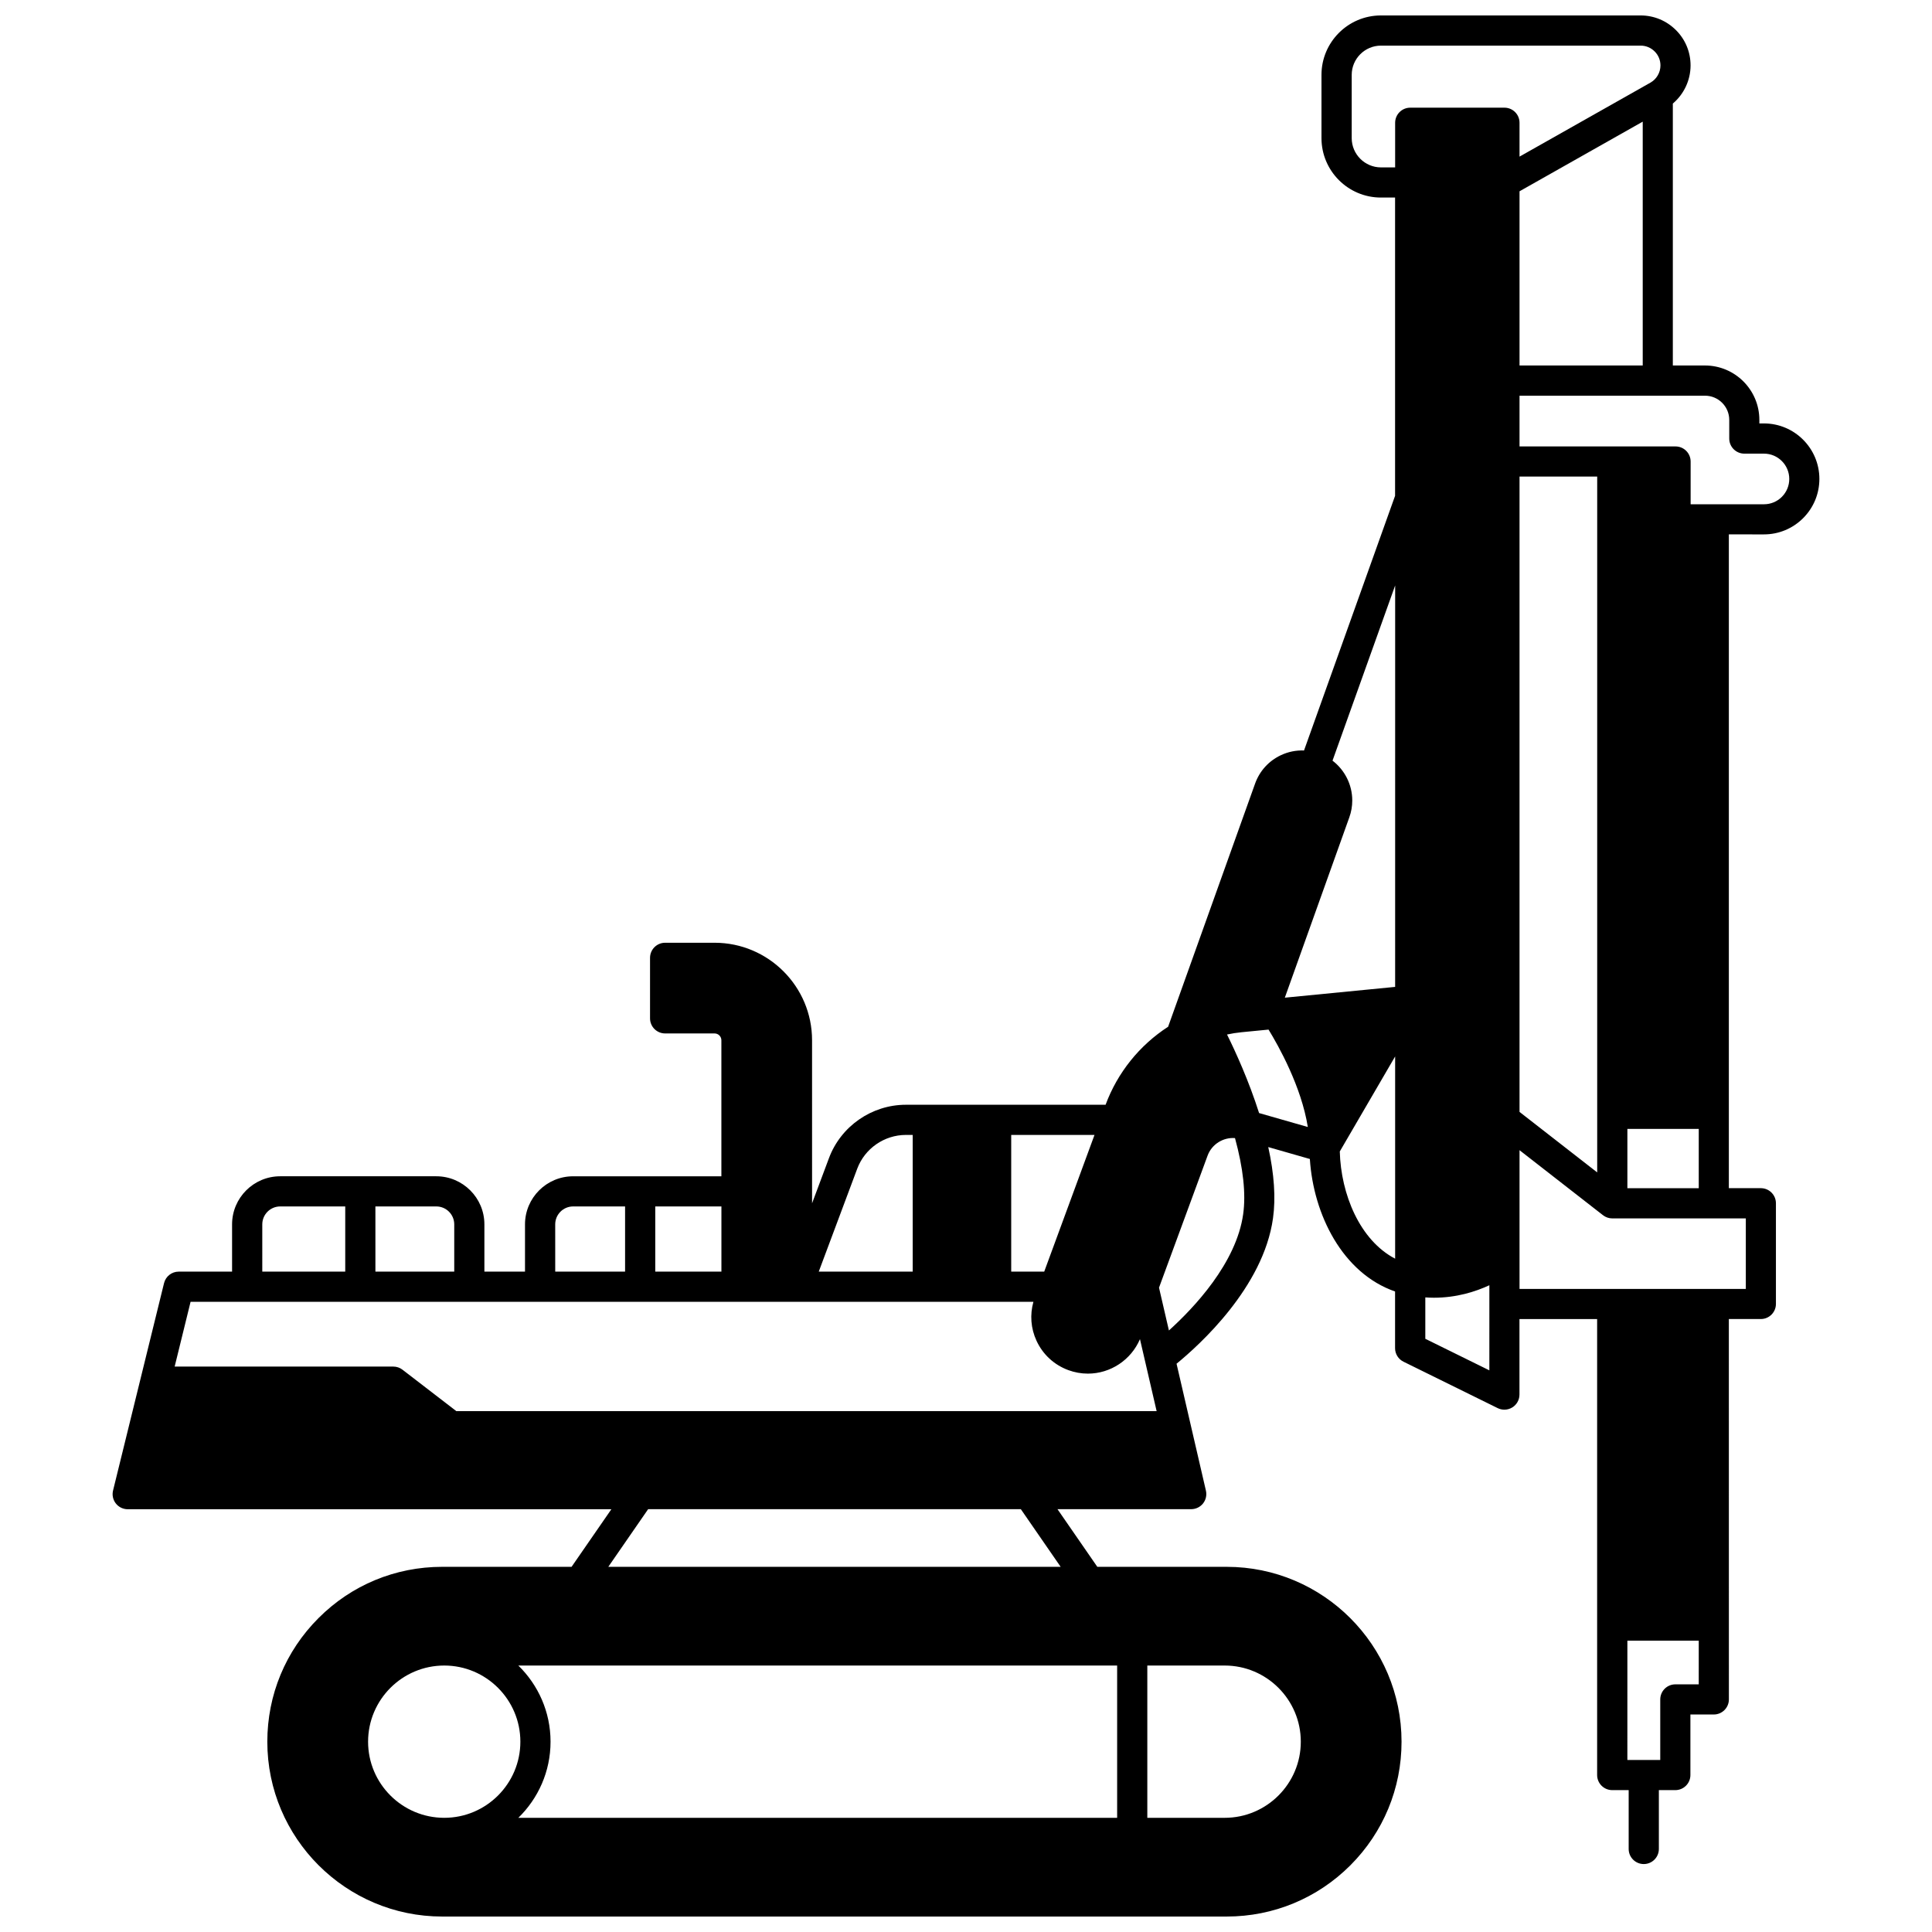 <?xml version="1.0" encoding="UTF-8"?>
<!-- Uploaded to: SVG Repo, www.svgrepo.com, Generator: SVG Repo Mixer Tools -->
<svg width="800px" height="800px" version="1.1" viewBox="144 144 512 512" xmlns="http://www.w3.org/2000/svg">
 <defs>
  <clipPath id="a">
   <path d="m173 148.09h454v503.81h-454z"/>
  </clipPath>
 </defs>
 <g clip-path="url(#a)">
  <path d="m611.46 285.62c3.922 0 7.613-1.531 10.402-4.316 2.769-2.781 4.293-6.473 4.293-10.387 0-8.109-6.594-14.703-14.695-14.703h-1.211v-0.941c0-7.949-6.465-14.414-14.414-14.414h-8.516v-69.414c2.941-2.488 4.699-6.18 4.699-10.105 0-3.551-1.379-6.883-3.879-9.367-2.504-2.5-5.828-3.879-9.367-3.879h-68.812c-8.688 0-15.754 7.066-15.754 15.754v16.754c0 8.688 7.066 15.754 15.754 15.754h3.75v79.047l-24.129 67.484c-2.102-0.082-4.207 0.336-6.16 1.262-3.203 1.516-5.621 4.188-6.812 7.523l-23.047 64.43c-7.586 4.906-13.438 12.195-16.566 20.672h-52.926c-9.039 0-17.234 5.688-20.387 14.152l-4.473 11.961-0.004-43.215c0-14.242-11.586-25.832-25.832-25.832h-13.105c-2.207 0-4 1.789-4 4v16.035c0 2.207 1.789 4 4 4h13.105c0.992 0 1.801 0.809 1.801 1.801v36.055h-39.297c-7.027 0-12.746 5.719-12.746 12.746v12.523l-10.762-0.004v-12.523c0-7.027-5.719-12.746-12.746-12.746h-41.375c-7.027 0-12.746 5.719-12.746 12.746v12.523h-14.145c-1.84 0-3.441 1.258-3.883 3.043l-13.516 54.969c-0.293 1.191-0.023 2.453 0.734 3.422 0.762 0.969 1.922 1.535 3.152 1.535l128.18-0.008-10.555 15.273-34.289-0.004c-12.387 0-24.023 4.82-32.762 13.574-8.754 8.746-13.578 20.383-13.578 32.77 0 25.547 20.789 46.332 46.344 46.332h207.9c12.371 0 24.008-4.816 32.77-13.57 8.746-8.758 13.566-20.395 13.566-32.762 0-25.555-20.785-46.344-46.332-46.344h-34.289l-10.559-15.281h35.445c1.219 0 2.371-0.559 3.129-1.512 0.758-0.953 1.039-2.199 0.766-3.391l-7.785-33.641c5.984-4.887 23.02-20.242 25.562-38.555 0.75-5.371 0.32-11.699-1.258-18.859l11.023 3.156c0.941 14.719 8.645 30.27 22.582 35.113v15.023c0 1.523 0.863 2.914 2.231 3.586l24.969 12.305c0.559 0.273 1.164 0.41 1.766 0.41 0.734 0 1.469-0.203 2.113-0.605 1.172-0.73 1.887-2.016 1.887-3.394v-20.02h20.582v120.84c0 2.207 1.789 4 4 4h4.359v15.594c0 2.207 1.789 4 4 4 2.207 0 4-1.789 4-4v-15.594h4.359c2.207 0 4-1.789 4-4v-16.043h6.199c2.207 0 4-1.789 4-4l-0.012-100.8h8.477c2.207 0 4-1.789 4-4v-26.68c0-2.207-1.789-4-4-4h-8.477v-173.26zm-199.48 159.15h22.074l-13.328 36.227h-8.746zm-40.805 8.949c1.996-5.356 7.18-8.953 12.898-8.953h1.801v36.227h-24.895zm-53.527 10h17.535v17.273h-17.535zm-26.512 4.75c0-2.617 2.129-4.75 4.75-4.75h13.766v17.273h-18.512zm-47.652-4.75h16.145c2.617 0 4.75 2.129 4.75 4.75v12.523h-20.891zm-29.977 4.75c0-2.617 2.129-4.75 4.75-4.75h17.234v17.273h-21.984zm48.223 157.27c-11.129 0-20.184-9.051-20.184-20.172 0-11.129 9.055-20.184 20.184-20.184 11.121 0 20.172 9.055 20.172 20.184 0 11.125-9.051 20.172-20.172 20.172zm186.32-40.355h20.504c11.121 0 20.172 9.055 20.172 20.184 0 11.121-9.051 20.172-20.172 20.172h-20.504zm-7.996 0v40.355h-158.69c5.262-5.121 8.535-12.27 8.535-20.172 0-7.906-3.277-15.059-8.539-20.184zm-14.969-26.16h-119.88l10.555-15.273 98.77-0.008zm-160.15-41.262-14.27-10.977c-0.699-0.539-1.555-0.828-2.438-0.828h-57.941l4.219-17.164h223.36c-0.965 3.434-0.691 7.055 0.82 10.32 1.68 3.637 4.68 6.402 8.441 7.785 1.672 0.613 3.414 0.926 5.18 0.926 6.008 0 11.453-3.644 13.797-9.141l4.414 19.074zm208.52-52.219c-1.805 13.012-13.098 24.902-19.68 30.844l-2.625-11.344 12.875-34.996c1.121-3.035 4.156-4.887 7.262-4.641 2.18 7.969 2.922 14.742 2.168 20.137zm4.215-26.773c-2.734-8.594-6.231-16.242-8.496-20.816 1.262-0.27 2.543-0.477 3.836-0.602l7.168-0.699c2.644 4.312 8.699 15.094 10.406 25.812zm36.055 38.594c-9.367-4.894-14.375-17.09-14.668-28.414l14.668-25.18zm0-72.027-29.234 2.859 17.094-47.801c0.516-1.43 0.777-2.934 0.777-4.461 0-4.207-2.004-8.09-5.234-10.551l16.602-46.43zm24.969 101.62-16.973-8.363v-10.969c0.77 0.051 1.527 0.086 2.269 0.086 6 0 11.031-1.602 14.707-3.309zm4-334.62h-24.969c-2.207 0-4 1.789-4 4v11.824h-3.75c-4.277 0-7.758-3.481-7.758-7.758v-16.754c0-4.277 3.481-7.758 7.758-7.758h68.812c1.402 0 2.719 0.547 3.719 1.547 0.984 0.98 1.531 2.297 1.531 3.703 0 1.887-1.023 3.637-2.668 4.566l-34.68 19.598v-8.973c0-2.207-1.789-3.996-3.996-3.996zm36.645 3.703v64.621h-32.648v-46.168zm-32.648 94.059h20.582v184.4l-20.582-16.031zm47.492 320.07h-6.199c-2.207 0-4 1.789-4 4v16.043h-8.715l0.004-31.629h18.914zm12.477-123.48v18.684h-59.969v-36.762l22.125 17.234c0.703 0.547 1.566 0.844 2.457 0.844zm-31.387-7.996v-15.715h18.914v15.715zm16.762-181.26v-11.324c0-2.207-1.789-4-4-4h-41.344v-13.445h49.16c3.539 0 6.418 2.879 6.418 6.418v4.938c0 2.207 1.789 4 4 4h5.207c3.691 0 6.699 3.008 6.699 6.707 0 1.789-0.699 3.473-1.957 4.738-1.27 1.27-2.953 1.969-4.738 1.969z"/>
 </g>
</svg>
